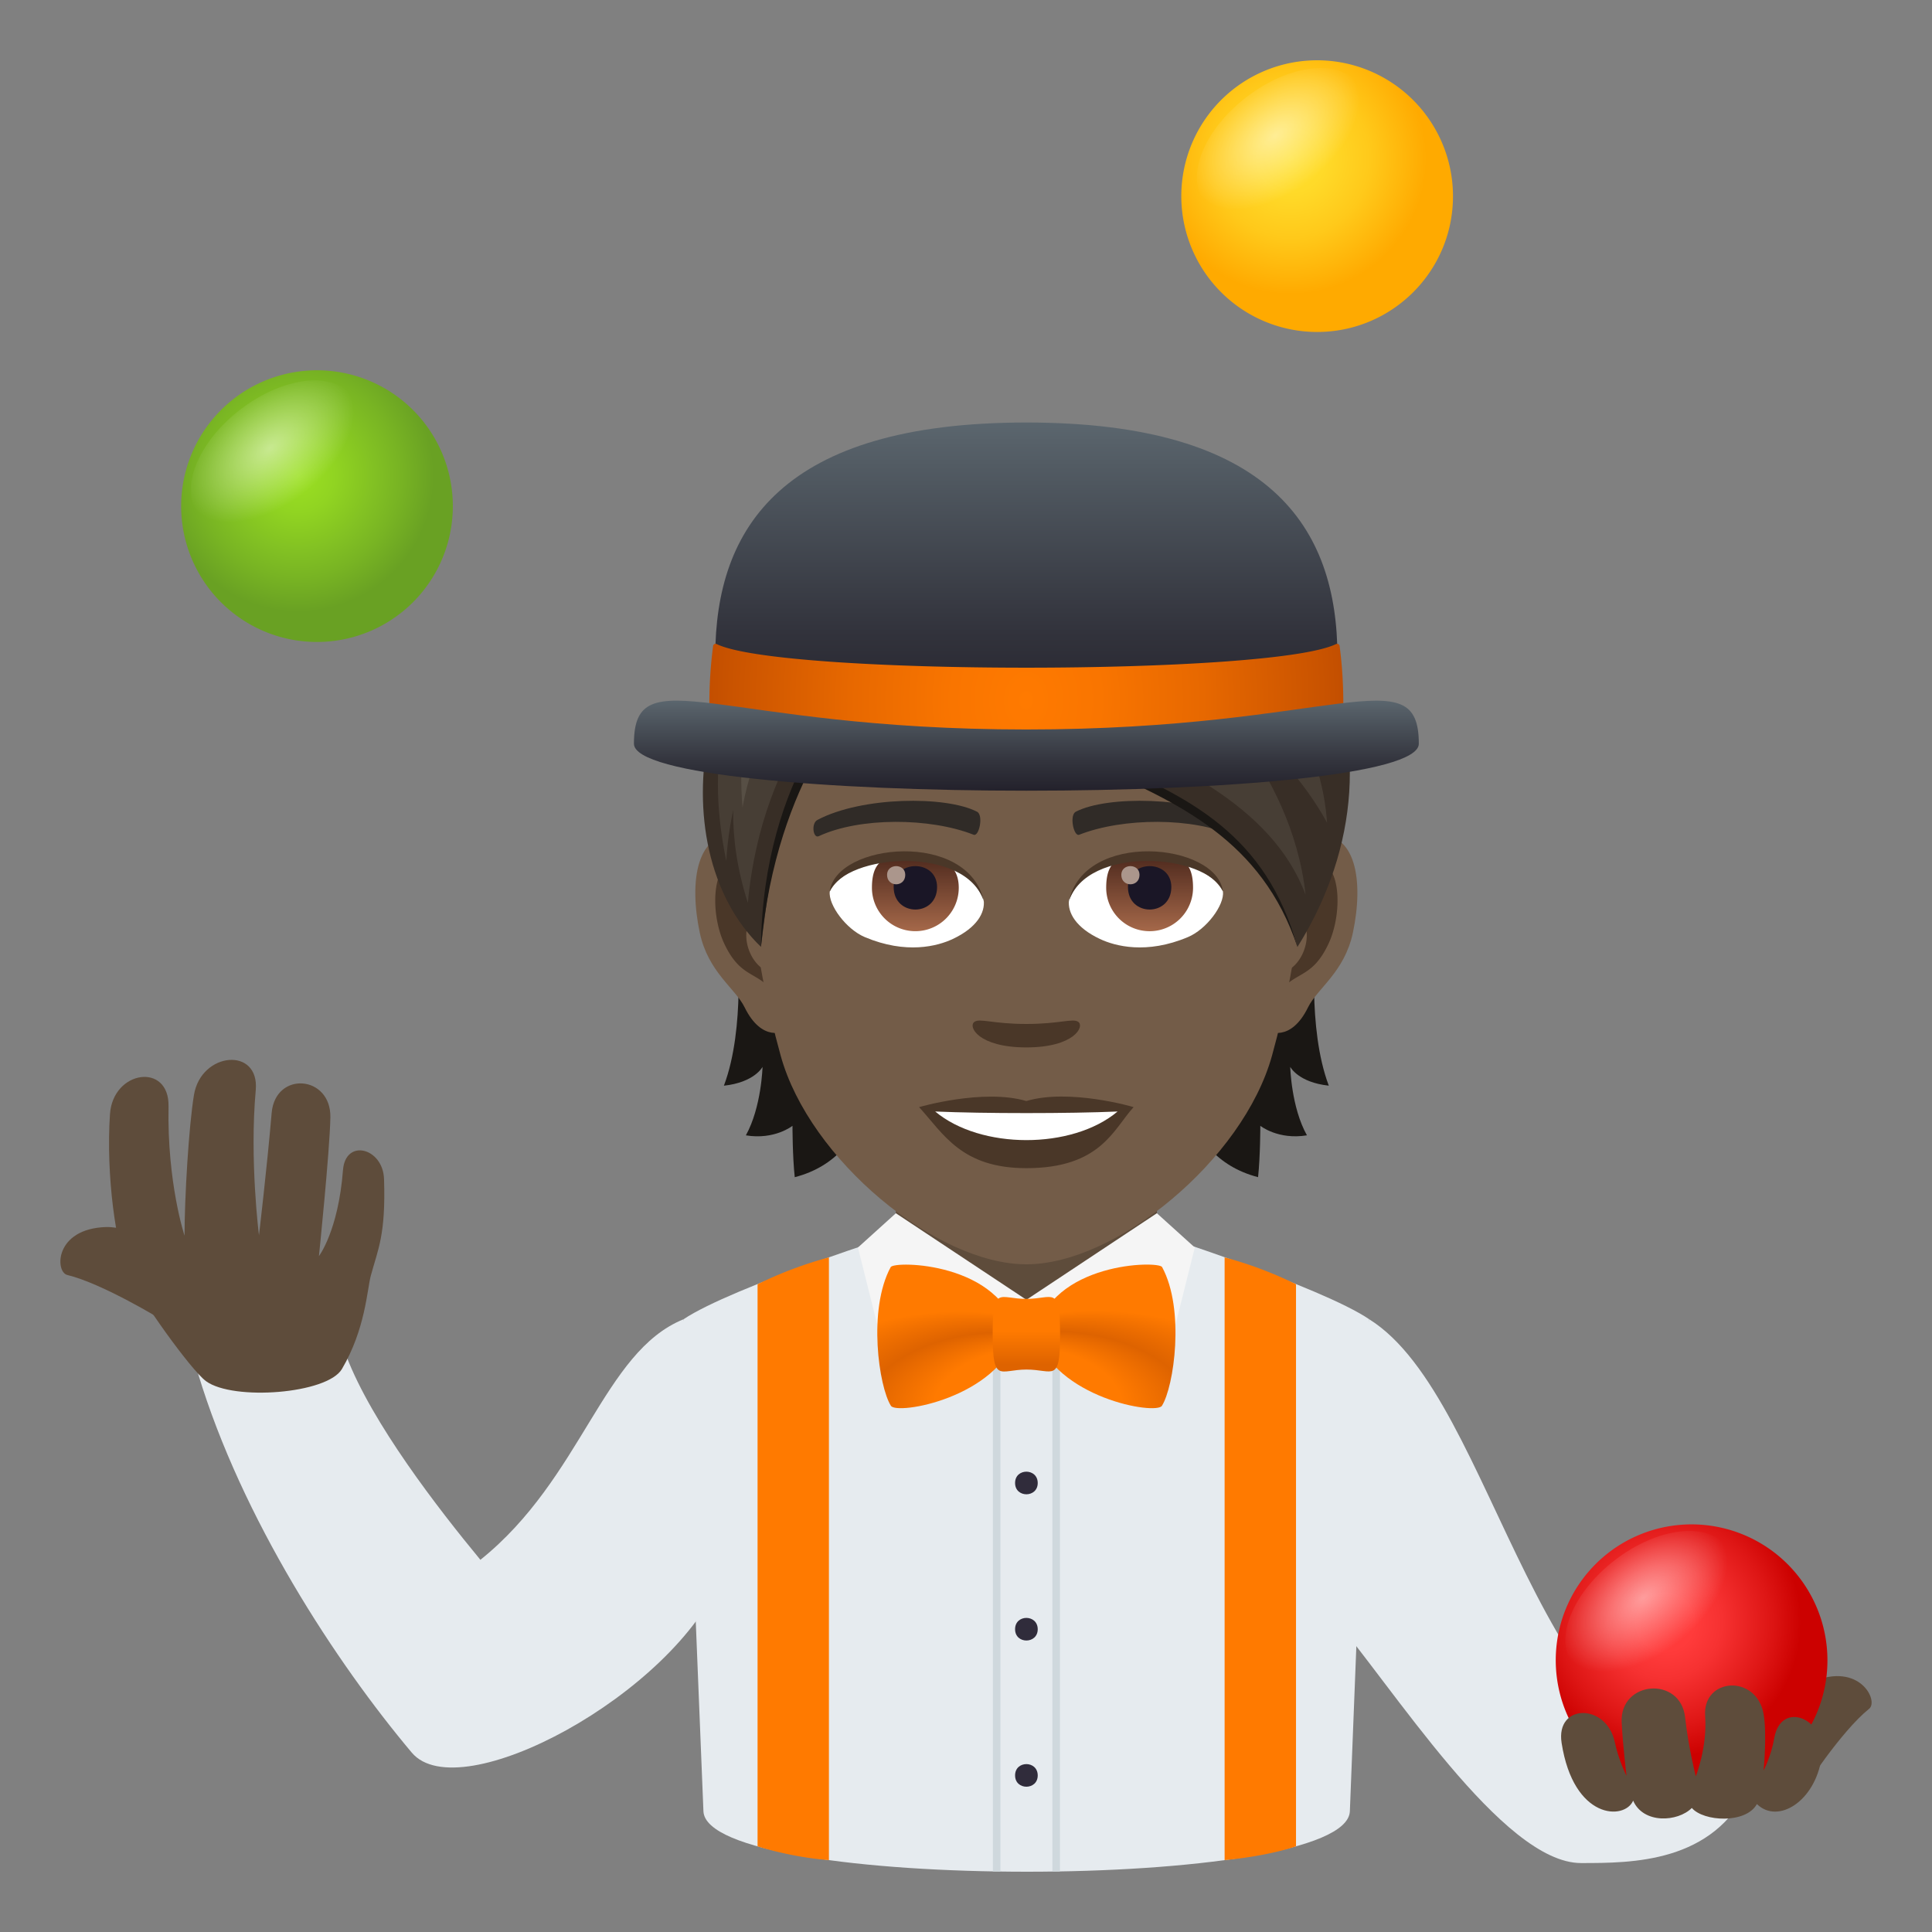 <svg xmlns="http://www.w3.org/2000/svg" xml:space="preserve" style="enable-background:new 0 0 64 64" viewBox="0 0 64 64"><rect x="0" y="0" width="64" height="64" fill="#808080" stroke="none"/><path d="M22.643 43.702c-2.672 1.084-3.35 5.258-6.729 7.969-1.406-1.703-3.587-4.522-4.436-6.74 0 0-3.385-.672-4.917.57 1.454 4.814 4.579 9.586 7.079 12.556 1.582 1.881 8.687-1.941 10.267-5.82 0 0 .262-1.736-1.264-8.535z" style="fill:#e6ebef"/><path d="M5.378 43.731c.45.211 1.611-2.158 1.16-2.369 0 0-2.299-.738-3.023-.715-1.713.055-1.694 1.487-1.287 1.588 1.183.287 3.15 1.496 3.15 1.496z" style="fill:#5e4c3b"/><path d="M5.583 36.647c-.049 2.545.53 4.285.53 4.285 0-1.25.14-3.623.312-4.66.238-1.435 2.178-1.603 2.047-.158-.21 2.31.107 4.803.107 4.803s.262-2.2.42-4.05c.123-1.398 1.973-1.253 1.945.15-.021 1.13-.379 4.593-.379 4.593s.641-.834.797-2.851c.082-1.053 1.325-.74 1.36.3.06 1.854-.203 2.327-.438 3.198-.125.464-.176 1.763-.957 3.093-.484.825-3.6 1.06-4.5.405-.508-.373-2.197-2.746-2.574-3.559-.41-.88-.748-3.271-.61-5.29.1-1.456 1.967-1.72 1.94-.259z" style="fill:#5e4c3b"/><path d="M45.357 43.702c4.265 2.668 5.41 14.734 12.58 15.484-1.176 2.533-3.878 2.53-5.563 2.53-2.604 0-6.242-5.86-8.354-8.313 0 0-.188-2.902 1.337-9.701z" style="fill:#e6ebef"/><path d="M22.643 43.702c1.598-1.072 7.313-2.895 7.313-2.895h8.14s5.675 1.817 7.261 2.895l-.641 16.295c-.094 2.677-21.318 2.673-21.414 0l-.659-16.295z" style="fill:#e6ebef"/><path d="M34.862 40.807h.25v21.189h-.25zm-1.972 0h.25v21.189h-.25z" style="fill:#cfd8dd"/><path d="M25.095 42.542a13.056 13.056 0 0 1 2.364-.89v19.967c-1.287-.1-2.364-.457-2.364-.457v-18.62zm17.837 0a12.985 12.985 0 0 0-2.365-.89v19.967c1.527-.148 2.365-.458 2.365-.458v-18.62z" style="fill:#ff7a00"/><path d="M59.759 59.258c-.313.375-2.43-1.277-2.121-1.654 0 0 1.74-1.619 2.404-1.896 1.568-.659 2.197.638 1.877.896-.936.752-2.16 2.654-2.16 2.654z" style="fill:#5e4c3b"/><radialGradient id="a" cx="55.161" cy="53.747" r="4.5" gradientUnits="userSpaceOnUse"><stop offset=".212" style="stop-color:#ff3b3b"/><stop offset=".418" style="stop-color:#f63131"/><stop offset=".771" style="stop-color:#de1615"/><stop offset="1" style="stop-color:#cc0100"/></radialGradient><path d="M56.036 50.497a4.5 4.5 0 1 0 0 9c2.484 0 4.5-2.012 4.5-4.496a4.503 4.503 0 0 0-4.5-4.504z" style="fill:url(#a)"/><radialGradient id="b" cx="633.462" cy="-21.299" r="3.202" gradientTransform="matrix(.358 .465 -.792 .61 -189.208 -228.649)" gradientUnits="userSpaceOnUse"><stop offset="0" style="stop-color:#fff"/><stop offset="1" style="stop-color:#fff;stop-opacity:0"/></radialGradient><path d="M55.786 54.663c-1.402 1.078-3.05 1.285-3.684.463-.634-.825-.013-2.366 1.39-3.444 1.4-1.08 3.05-1.287 3.684-.465.634.825.01 2.366-1.39 3.446z" style="opacity:.5;fill:url(#b)"/><path d="M58.774 57.58c-.1.587-.353 1.07-.353 1.07s.119-1.202 0-1.872c-.236-1.324-2.025-1.21-1.936.066.075 1.043-.31 1.999-.31 1.999s-.244-.956-.354-1.954c-.15-1.375-2.166-1.218-2.101.163.037.761.16 1.775.16 1.775s-.262-.516-.387-1.113c-.27-1.297-1.967-1.293-1.763.021.396 2.555 2.09 2.568 2.37 1.914.339.776 1.477.71 1.944.242.385.452 1.789.534 2.156-.129.692.676 1.924-.08 2.143-1.535.195-1.293-1.35-1.935-1.569-.646zM29.677 38.368h8.648v4.689h-8.648z" style="fill:#5e4c3b"/><path d="m38.323 40.19 1.256 1.135-1.08 4.318L34 43.057l4.323-2.867z" style="fill:#f5f5f5"/><path d="m29.677 40.19-1.256 1.135 1.08 4.318 4.5-2.586-4.324-2.867z" style="fill:#f5f5f5"/><radialGradient id="c" cx="585.344" cy="-103.737" r="14.901" fx="573.422" fy="-98.331" gradientTransform="matrix(-.867 -0 -0 -.525 534.143 -5.673)" gradientUnits="userSpaceOnUse"><stop offset=".261" style="stop-color:#ff7a00"/><stop offset=".364" style="stop-color:#de6300"/><stop offset=".503" style="stop-color:#ff7a00"/></radialGradient><path d="M33.69 44.204c-.647 2.105-3.981 2.676-4.177 2.365-.4-.63-.772-3.184-.008-4.594.117-.217 3.691-.168 4.184 2.229z" style="fill:url(#c)"/><radialGradient id="d" cx="107.11" cy="-103.411" r="14.906" fx="95.184" fy="-98.002" gradientTransform="matrix(.867 -0 0 -.525 -51.408 -5.528)" gradientUnits="userSpaceOnUse"><stop offset=".261" style="stop-color:#ff7a00"/><stop offset=".364" style="stop-color:#de6300"/><stop offset=".503" style="stop-color:#ff7a00"/></radialGradient><path d="M34.31 44.204c.646 2.105 3.982 2.676 4.18 2.365.398-.63.769-3.186.006-4.596-.118-.216-3.69-.166-4.186 2.23z" style="fill:url(#d)"/><linearGradient id="e" x1="71.796" x2="71.796" y1="45.585" y2="43.117" gradientTransform="matrix(1.136 -0 -0 1 -47.544 -.138)" gradientUnits="userSpaceOnUse"><stop offset=".097" style="stop-color:#de6300"/><stop offset=".551" style="stop-color:#ff7a00"/></linearGradient><path d="M34.003 45.368c-.895.002-1.114.476-1.12-1.168 0-1.647.223-1.17 1.117-1.172.893 0 1.114-.476 1.116 1.17.002 1.64-.22 1.17-1.113 1.17z" style="fill:url(#e)"/><path d="M33.626 49.126c-.001-.5.748-.5.75 0 0 .498-.75.5-.75 0zm0 4.844c-.001-.5.748-.5.75 0 0 .498-.75.5-.75 0zm0 4.843c-.001-.5.748-.5.75 0 0 .498-.75.5-.75 0z" style="fill:#302c3b"/><radialGradient id="f" cx="42.757" cy="5.247" r="4.5" gradientUnits="userSpaceOnUse"><stop offset="0" style="stop-color:#ffe02e"/><stop offset=".249" style="stop-color:#ffda29"/><stop offset=".586" style="stop-color:#ffc91a"/><stop offset=".971" style="stop-color:#ffac02"/><stop offset="1" style="stop-color:#fa0"/></radialGradient><path d="M43.632 1.997a4.5 4.5 0 1 0 0 9c2.484 0 4.5-2.012 4.5-4.496a4.503 4.503 0 0 0-4.5-4.504z" style="fill:url(#f)"/><radialGradient id="g" cx="555.403" cy="-41.19" r="3.203" gradientTransform="matrix(.358 .465 -.792 .61 -189.208 -228.649)" gradientUnits="userSpaceOnUse"><stop offset="0" style="stop-color:#fff"/><stop offset="1" style="stop-color:#fff;stop-opacity:0"/></radialGradient><path d="M43.581 6.2c-1.402 1.078-3.053 1.287-3.686.463s-.011-2.363 1.39-3.444c1.402-1.08 3.052-1.285 3.685-.462.635.822.011 2.365-1.389 3.443z" style="opacity:.5;fill:url(#g)"/><radialGradient id="h" cx="9.876" cy="15.766" r="4.5" gradientUnits="userSpaceOnUse"><stop offset="0" style="stop-color:#9be022"/><stop offset=".267" style="stop-color:#91d422"/><stop offset=".747" style="stop-color:#78b423"/><stop offset="1" style="stop-color:#69a123"/></radialGradient><path d="M10.501 12.266a4.502 4.502 0 0 0-4.5 4.502 4.498 4.498 0 0 0 4.5 4.498 4.5 4.5 0 1 0 0-9z" style="fill:url(#h)"/><radialGradient id="i" cx="534.751" cy="-8.47" r="3.202" gradientTransform="matrix(.358 .465 -.792 .61 -189.208 -228.649)" gradientUnits="userSpaceOnUse"><stop offset="0" style="stop-color:#fff"/><stop offset="1" style="stop-color:#fff;stop-opacity:0"/></radialGradient><path d="M10.253 16.548c-1.402 1.08-3.05 1.287-3.684.463-.634-.823-.013-2.364 1.389-3.444 1.402-1.078 3.05-1.285 3.684-.463.634.824.011 2.367-1.39 3.444z" style="opacity:.5;fill:url(#i)"/><path d="M24.41 31.2s.294 2.848-.43 4.765c1.018-.11 1.28-.623 1.28-.623s-.034 1.333-.552 2.268c.956.157 1.544-.316 1.544-.316s0 1.009.075 1.702c2.785-.72 2.618-3.961 2.618-3.961L24.41 31.2zm19.608 4.764c-.724-1.92-.43-4.764-.43-4.764l-4.531 3.834s-.167 3.242 2.618 3.961c.075-.693.075-1.701.075-1.701s.588.473 1.544.315c-.522-.93-.553-2.268-.553-2.268s.26.514 1.277.623z" style="fill:#1a1714"/><path d="M43.487 27.652c-1.47.18-2.531 5.097-1.605 6.396.127.18.886.469 1.447-.676.312-.636 1.206-1.163 1.487-2.474.356-1.676.136-3.422-1.329-3.246zm-18.977 0c1.47.18 2.532 5.097 1.606 6.396-.127.18-.886.469-1.448-.676-.311-.636-1.206-1.163-1.487-2.474-.355-1.676-.131-3.422 1.33-3.246z" style="fill:#735c48"/><path d="M43.448 28.595c-.382.123-.803.706-1.027 1.676 1.338-.29 1.005 1.943-.158 1.987.01.223.027.456.053.697.561-.816 1.132-.487 1.697-1.702.505-1.092.387-2.956-.565-2.658zm-17.871 1.671c-.229-.97-.645-1.553-1.027-1.671-.947-.298-1.07 1.566-.561 2.658.566 1.21 1.136.886 1.697 1.702a9.91 9.91 0 0 0 .053-.702c-1.154-.052-1.483-2.254-.162-1.987z" style="fill:#4a3728"/><path d="M33.999 18.194c-6.365 0-9.431 5.185-9.05 11.848.08 1.338.452 3.273.913 4.931.952 3.444 5.163 6.909 8.137 6.909s7.18-3.465 8.137-6.909c.46-1.658.834-3.588.913-4.93.381-6.664-2.685-11.849-9.05-11.849z" style="fill:#735c48"/><path d="M40.917 27.16c-1.457-.772-4.242-.807-5.277-.272-.224.106-.075.834.11.764 1.447-.57 3.78-.584 5.132.048.18.088.254-.43.035-.54zm-13.836 0c1.457-.772 4.242-.807 5.282-.272.223.106.074.834-.11.764-1.448-.57-3.777-.584-5.132.048-.185.088-.26-.43-.04-.54z" style="fill:#302b27"/><path d="M35.718 33.85c-.18-.127-.61.07-1.72.07s-1.534-.197-1.719-.07c-.22.154.127.847 1.72.847 1.588 0 1.934-.693 1.72-.847zm-1.719 2.623c-1.43-.42-3.553.202-3.553.202.807.882 1.399 2.022 3.553 2.022 2.465 0 2.886-1.294 3.553-2.022 0-.004-2.123-.627-3.553-.202z" style="fill:#4a3728"/><path d="M30.98 36.82c1.501 1.259 4.532 1.268 6.041 0-1.6.07-4.43.07-6.04 0zm1.606-7.006c.055.42-.23.918-1.022 1.29-.5.237-1.544.518-2.917-.062-.614-.258-1.213-1.064-1.16-1.512.743-1.402 4.404-1.607 5.099.284z" style="fill:#fff"/><linearGradient id="j" x1="-423.808" x2="-423.808" y1="477.57" y2="477.949" gradientTransform="matrix(6.57 0 0 -6.57 2814.782 3168.527)" gradientUnits="userSpaceOnUse"><stop offset="0" style="stop-color:#a6694a"/><stop offset="1" style="stop-color:#4f2a1e"/></linearGradient><path d="M30.321 28.353c.795 0 1.439.218 1.439 1.056a1.438 1.438 0 0 1-2.876 0c0-1.103.643-1.056 1.437-1.056z" style="fill:url(#j)"/><path d="M29.604 29.384c0 .994 1.438.994 1.438 0 0-.924-1.439-.924-1.439 0z" style="fill:#1a1626"/><path d="M29.385 28.98c0 .418.603.418.603 0 0-.385-.603-.385-.603 0z" style="fill:#ab968c"/><path d="M32.593 29.868c-.584-1.877-4.565-1.6-5.106-.337.202-1.616 4.609-2.043 5.106.337z" style="fill:#4a3728"/><path d="M35.412 29.814c-.053.42.233.918 1.023 1.29.501.237 1.545.518 2.917-.062.616-.258 1.214-1.064 1.16-1.512-.742-1.402-4.403-1.607-5.1.284z" style="fill:#fff"/><linearGradient id="k" x1="-425.325" x2="-425.325" y1="477.57" y2="477.949" gradientTransform="matrix(6.57 0 0 -6.57 2832.512 3168.527)" gradientUnits="userSpaceOnUse"><stop offset="0" style="stop-color:#a6694a"/><stop offset="1" style="stop-color:#4f2a1e"/></linearGradient><path d="M38.083 28.353c.794 0 1.438-.047 1.438 1.056a1.438 1.438 0 0 1-2.877 0c0-1.103.644-1.056 1.439-1.056z" style="fill:url(#k)"/><path d="M37.365 29.384c0 .994 1.437.994 1.437 0 0-.924-1.437-.924-1.437 0z" style="fill:#1a1626"/><path d="M37.145 28.98c0 .418.603.418.603 0 0-.385-.603-.385-.603 0z" style="fill:#ab968c"/><path d="M35.406 29.868c.583-1.875 4.562-1.607 5.106-.337-.202-1.616-4.609-2.043-5.106.337z" style="fill:#4a3728"/><path d="M28.002 19.19c3.334 3.18 13.257 5.171 14.976 12.176-2.347-7.03-10.975-5.057-14.976-12.176z" style="fill:#1a1714"/><path d="M34.095 16.44c-3.873 0-5.808 1.754-6.202 2.588 4.83 7.373 13.015 4.877 15.085 12.343 4.163-6.628.706-14.931-8.883-14.931z" style="fill:#382e26"/><path d="M34.095 16.44c-3.45 0-5.723 1.4-6.202 2.588 1.67 4.5 13.136 4.636 15.357 10.616-.468-4.292-3.867-7.153-3.867-7.153s3.057 1.975 4.578 4.762c-.283-4.003-3.44-6.307-3.44-6.307s2.847 1.975 3.786 4.251c-.556-4.615-2.772-8.757-10.212-8.757z" style="fill:#473e35"/><path d="M42.28 21.064c-3.2-5.39-10.072-3.968-10.072-3.968s5.718.297 10.071 3.968z" style="fill:#574f45"/><path d="M42.559 24.419c-4.595-8.599-13.184-5.784-13.184-5.784s7.43-.286 13.184 5.784z" style="fill:#574f45"/><path d="M29.86 19.819c4.734 1.754 10.167 4.916 10.167 4.916s-3.212-4.825-10.166-4.916z" style="fill:#574f45"/><path d="M27.893 19.028c-4.68 1.07-6.19 8.97-2.685 12.339.434-3.593.856-5.9 3.242-8.33 0 0 .14-2.136-.557-4.01z" style="fill:#382e26"/><path d="M28.34 22.76s-3.075 2.852-3.132 8.606c.526-5.702 3.272-8.277 3.272-8.277l-.14-.329z" style="fill:#1a1714"/><path d="M27.941 19.19s-5.43 1.855-3.882 9.33c.035-.603.117-1.16.228-1.685-.01.933.129 1.956.487 3.075.47-5.193 3.483-7.729 3.483-7.729l-.316-2.991z" style="fill:#473e35"/><path d="M24.597 26.748c.694-3.882 3.775-6.441 3.775-6.441s-4.284.283-3.775 6.441z" style="fill:#574f45"/><path d="M27.893 19.028c-1.277 5.79 4.843 6.926 7.435 6.926-4.659-3.229-7.435-6.926-7.435-6.926z" style="fill:#382e26"/><path d="M27.74 20.058c.122 3.316 1.93 5.387 7.588 5.896-4.426.298-8.269-1.913-7.589-5.896z" style="fill:#1a1714"/><path d="M27.893 19.028s-.709 5.214 7.435 6.926c-4.488-3.463-5.3-5.463-7.435-6.926z" style="fill:#473e35"/><path d="M32.57 24.437c-1.437-.937-3.755-4.32-3.755-4.32s.454 3.495 3.754 4.32z" style="fill:#574f45"/><linearGradient id="l" x1="33.999" x2="33.999" y1="24.101" y2="13.996" gradientUnits="userSpaceOnUse"><stop offset="0" style="stop-color:#23212b"/><stop offset=".314" style="stop-color:#32333c"/><stop offset=".939" style="stop-color:#576169"/><stop offset="1" style="stop-color:#5b666e"/></linearGradient><path d="M44.304 21.754c0 3.13-20.61 3.13-20.61 0 0-4.285 2.223-7.758 10.305-7.758s10.305 3.473 10.305 7.758z" style="fill:url(#l)"/><radialGradient id="m" cx="22.766" cy="14.114" r="10.551" gradientTransform="matrix(1.039 0 0 1.355 10.338 4.077)" gradientUnits="userSpaceOnUse"><stop offset="0" style="stop-color:#ff7a00"/><stop offset=".223" style="stop-color:#f97500"/><stop offset=".534" style="stop-color:#e76800"/><stop offset=".895" style="stop-color:#c95300"/><stop offset="1" style="stop-color:#bf4c00"/></radialGradient><path d="M23.746 21.338c-.055-.026-.116.002-.123.06a14.56 14.56 0 0 0-.124 1.916c0 2.356 21 2.356 21 0 0-.657-.041-1.297-.123-1.916-.008-.057-.069-.086-.124-.06-2.144 1.04-18.362 1.04-20.506 0z" style="fill:url(#m)"/><linearGradient id="n" x1="33.999" x2="33.999" y1="26.194" y2="23.21" gradientUnits="userSpaceOnUse"><stop offset="0" style="stop-color:#23212b"/><stop offset=".314" style="stop-color:#32333c"/><stop offset=".939" style="stop-color:#576169"/><stop offset="1" style="stop-color:#5b666e"/></linearGradient><path d="M47 24.637c0 2.075-26 2.075-26 0 0-2.907 2.803-.472 13-.472s13-2.434 13 .472z" style="fill:url(#n)"/></svg>
